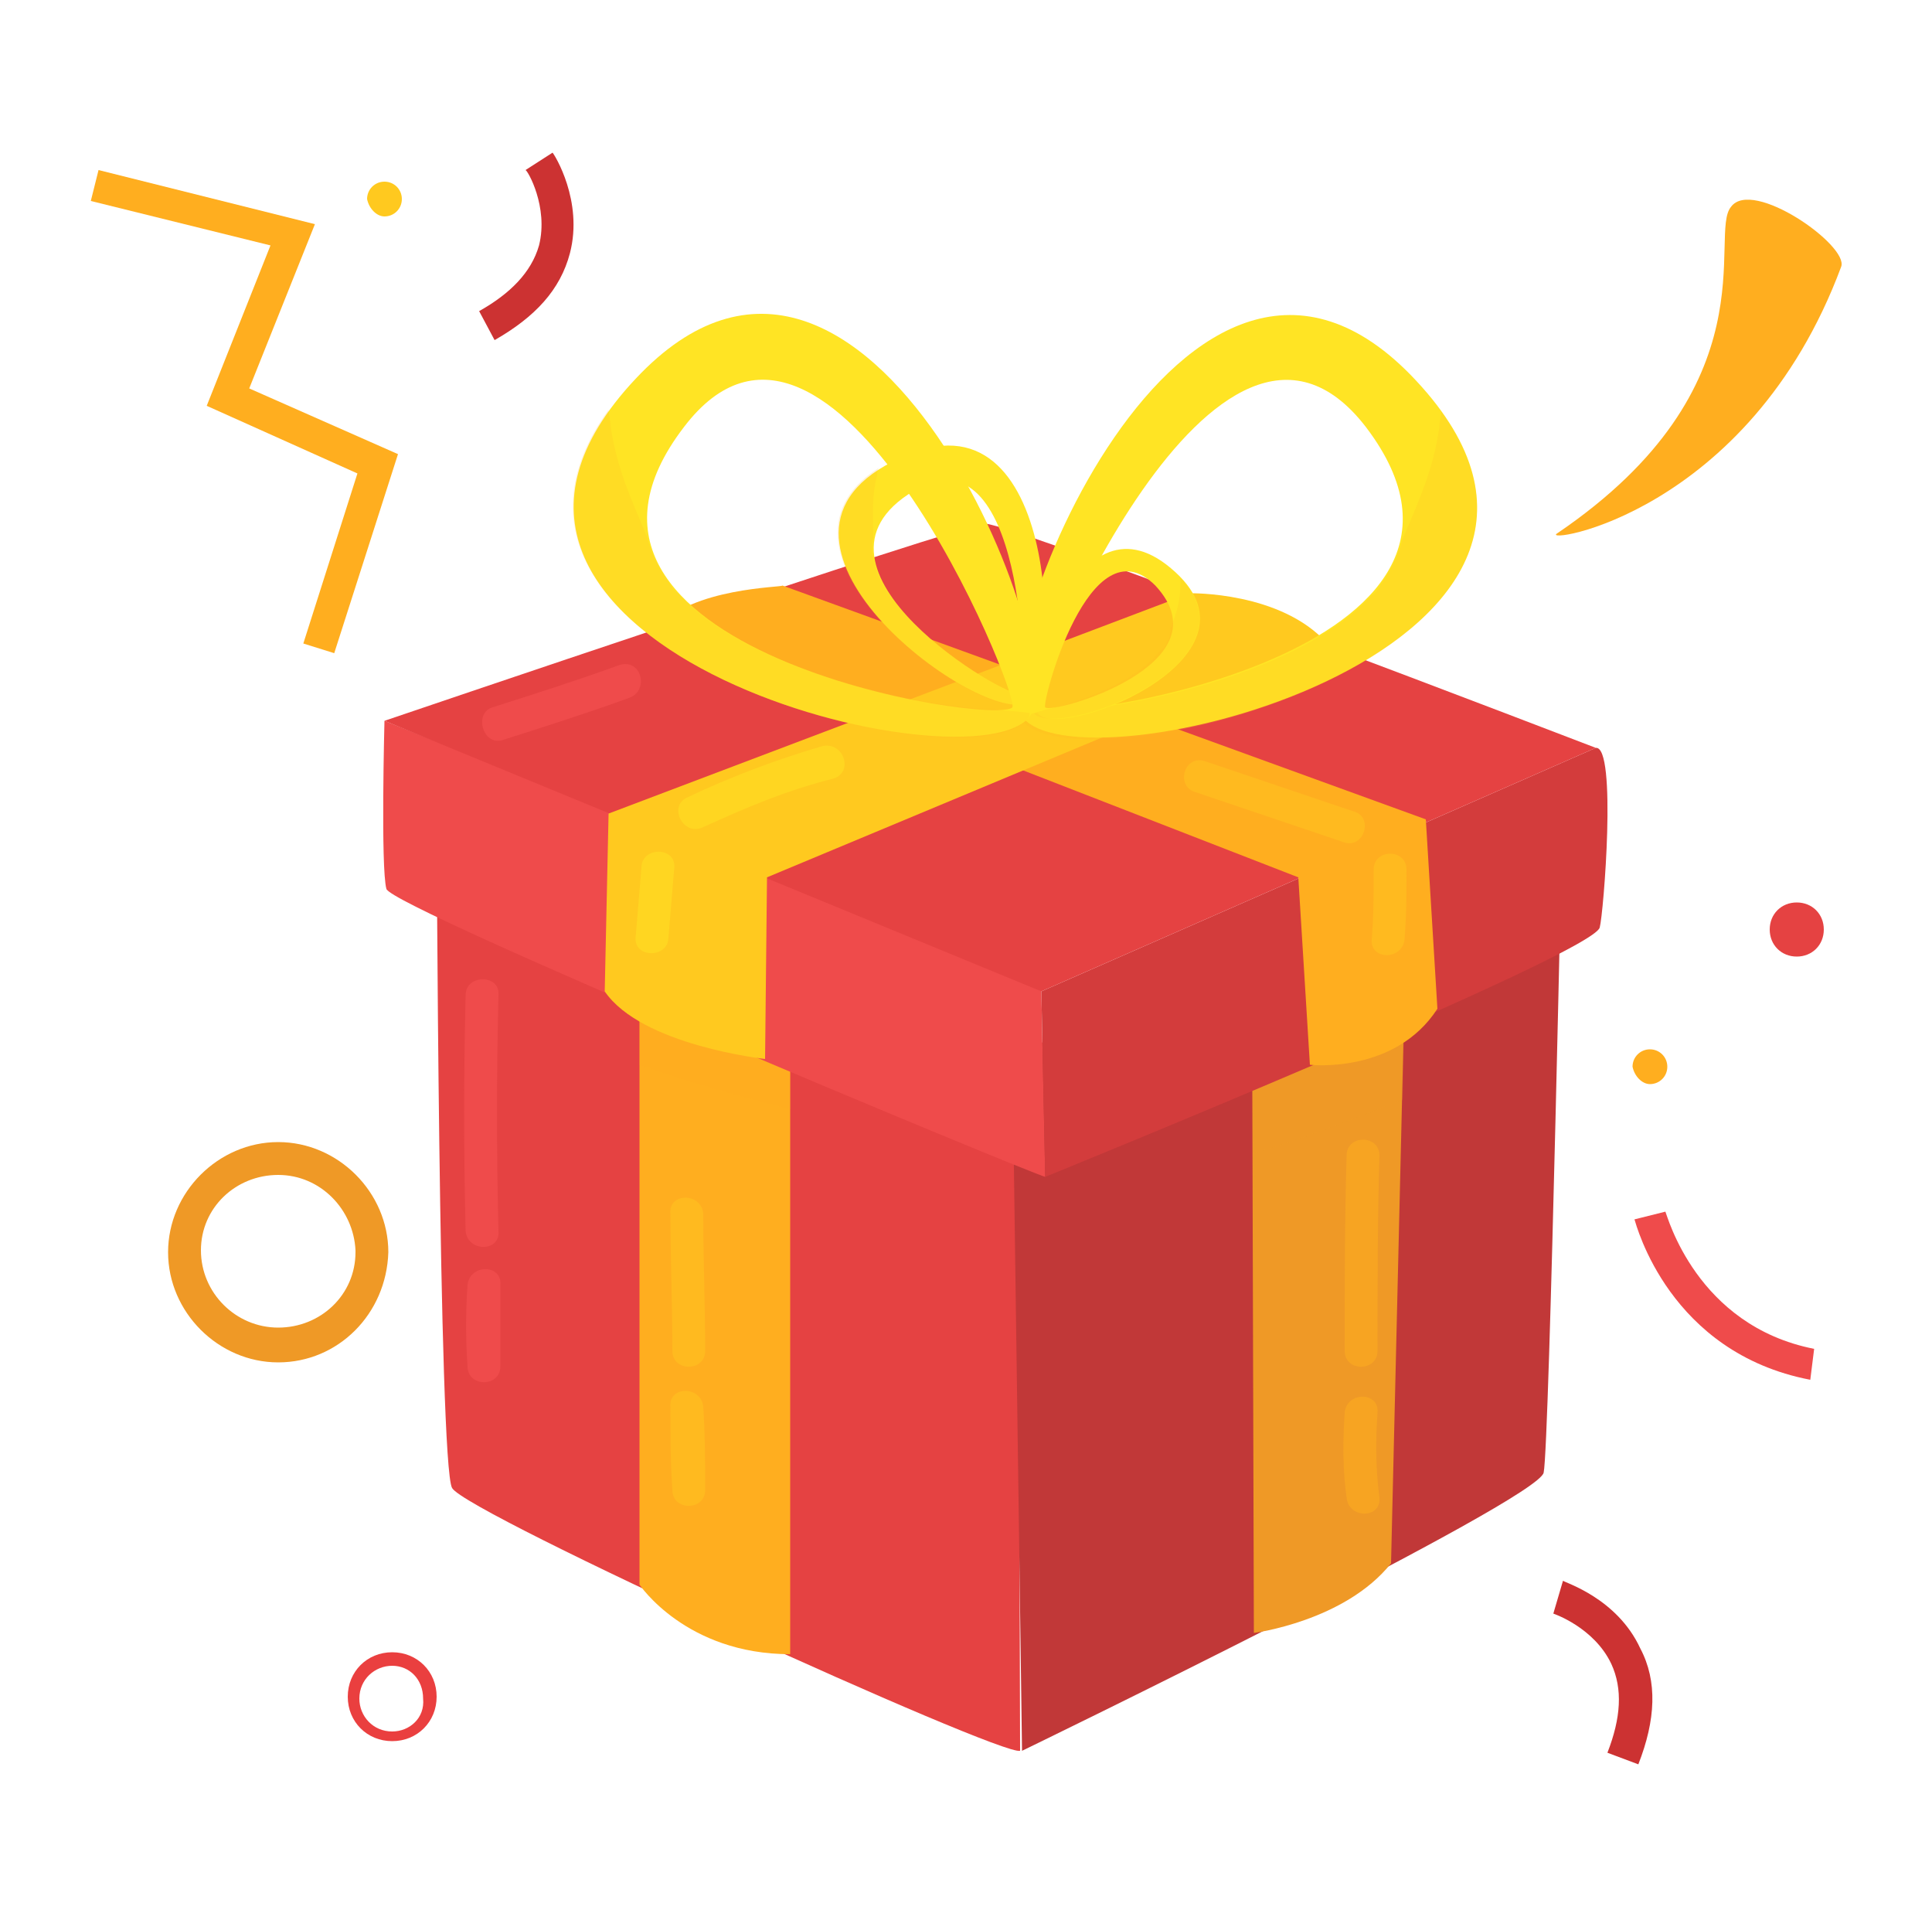 <?xml version="1.0" encoding="utf-8"?>
<!-- Generator: Adobe Illustrator 23.0.5, SVG Export Plug-In . SVG Version: 6.00 Build 0)  -->
<svg version="1.1" id="Layer_1" xmlns="http://www.w3.org/2000/svg" xmlns:xlink="http://www.w3.org/1999/xlink" x="0px" y="0px"
	 viewBox="0 0 100 99.2" style="enable-background:new 0 0 100 99.2;" xml:space="preserve">
<style type="text/css">
	.st0{fill:#EF9926;}
	.st1{fill:#EA3F3F;}
	.st2{fill:#FFAE1F;}
	.st3{fill:#FFC91F;}
	.st4{fill:#E54242;}
	.st5{fill:#CC3232;}
	.st6{fill:#EF4B4B;}
	.st7{opacity:0.2;fill:#FFAE1F;enable-background:new    ;}
	.st8{fill:#C13838;}
	.st9{opacity:0.17;fill:#EF9926;enable-background:new    ;}
	.st10{fill:#D33C3C;}
	.st11{fill:#FFE424;}
	.st12{opacity:0.18;fill:#FFBB24;enable-background:new    ;}
	.st13{opacity:0.48;fill:#FFE424;enable-background:new    ;}
	.st14{opacity:0.45;fill:#FFC91F;enable-background:new    ;}
	.st15{opacity:0.51;fill:#FFAE1F;enable-background:new    ;}
</style>
<g>
	<g>
		<path class="st0" d="M14.4,70.5c-3.1,0-5.7-2.6-5.7-5.7c0-3.1,2.6-5.7,5.7-5.7c3.1,0,5.7,2.6,5.7,5.7C20,68,17.5,70.5,14.4,70.5z
			 M14.4,60.8c-2.2,0-4,1.7-4,3.9c0,0,0,0,0,0c0,2.2,1.8,4,4,4c2.2,0,4-1.7,4-3.9c0,0,0,0,0-0.1C18.3,62.6,16.6,60.8,14.4,60.8z"/>
		<path class="st1" d="M20.3,90.1c-1.3,0-2.3-1-2.3-2.3c0-1.3,1-2.3,2.3-2.3c1.3,0,2.3,1,2.3,2.3C22.6,89.1,21.6,90.1,20.3,90.1
			L20.3,90.1z M20.3,86.2c-0.9,0-1.7,0.7-1.7,1.7c0,0.9,0.7,1.7,1.7,1.7c0,0,0,0,0,0c0.9,0,1.7-0.7,1.6-1.7
			C21.9,86.9,21.2,86.2,20.3,86.2z"/>
		<path class="st2" d="M85.4,56.1c0.5,0,0.9-0.4,0.9-0.9c0-0.5-0.4-0.9-0.9-0.9c0,0,0,0,0,0c-0.5,0-0.9,0.4-0.9,0.9
			C84.6,55.7,85,56.1,85.4,56.1z"/>
		<path class="st3" d="M19.9,11.2c0.5,0,0.9-0.4,0.9-0.9c0-0.5-0.4-0.9-0.9-0.9c-0.5,0-0.9,0.4-0.9,0.9
			C19.1,10.8,19.5,11.2,19.9,11.2z"/>
		<path class="st4" d="M93,49.5c0.8,0,1.4-0.6,1.4-1.4c0-0.8-0.6-1.4-1.4-1.4c-0.8,0-1.4,0.6-1.4,1.4C91.6,48.9,92.2,49.5,93,49.5z"
			/>
		<path class="st2" d="M17.3,33.8l-1.6-0.5l2.8-8.8L10.7,21l3.3-8.3l-9.3-2.3l0.4-1.6l11.2,2.8l-3.4,8.5l7.7,3.4
			C20.6,23.5,17.3,33.8,17.3,33.8z"/>
		<path class="st5" d="M84.8,91.3l-1.6-0.6c0.7-1.8,0.8-3.3,0.2-4.6c-0.9-1.9-3-2.6-3-2.6l0.5-1.7c0.1,0.1,2.8,0.9,4,3.5
			C85.8,87,85.7,89,84.8,91.3z M25.6,17.6l-0.8-1.5c1.6-0.9,2.7-2,3.1-3.4c0.5-2-0.6-3.9-0.7-3.9l1.4-0.9c0.1,0.1,1.6,2.5,0.9,5.2
			C29,15,27.7,16.4,25.6,17.6z"/>
		<path class="st6" d="M93.7,71.4c-7.3-1.4-9-8-9.1-8.3l1.6-0.4c0.1,0.2,1.6,5.9,7.7,7.1L93.7,71.4L93.7,71.4z"/>
		<path class="st2" d="M80.6,27.6c-1,0.6,9.9-0.9,14.7-13.8c0.4-1.1-4.6-4.6-5.7-3.1C88.4,12.1,91.8,20,80.6,27.6z"/>
		<path class="st4" d="M22.6,42.1c0,0,0.1,33.7,0.8,34.9c0.7,1.3,28.4,13.9,29.4,13.6l-0.1-36L22.6,42.1L22.6,42.1z"/>
		<path class="st2" d="M33.1,82c0,0,2.4,3.6,7.8,3.6v-34l-7.8-3.6L33.1,82L33.1,82z"/>
		<path class="st7" d="M40.9,57.4v-5.7l-7.8-3.6v7C35.6,56,38.2,56.7,40.9,57.4z"/>
		<path class="st8" d="M52.4,54.7l0.5,35.9c0,0,26.8-13,27-14.4c0.3-1.4,1-35.5,1-35.5L52.4,54.7z"/>
		<path class="st0" d="M64.9,84.5c0,0,4.7-0.6,7.1-3.6l0.8-33.7l-8,2.4L64.9,84.5z"/>
		<path class="st9" d="M72.6,56.9l0.2-9.7l-8,2.4l0.1,10.1C67.5,58.9,70.1,57.9,72.6,56.9z"/>
		<path class="st6" d="M19.9,37.3c0,0-0.2,7.6,0.1,8.7c0.3,1,33.3,14.7,34.1,14.9c0,0-0.2-9.3-0.2-9.6
			C53.8,50.8,19.9,37.3,19.9,37.3L19.9,37.3z"/>
		<path class="st10" d="M53.9,51.3l0.2,9.6c0,0,28.3-11.5,28.7-12.9c0.2-0.7,0.9-9.4-0.2-9.3C82.6,38.7,53.9,51.3,53.9,51.3z"/>
		<path class="st4" d="M53.9,51.3l28.7-12.6c0,0-30.2-11.6-31.6-11.6c-1.4,0.1-31.1,10.2-31.1,10.2L53.9,51.3z"/>
		<path class="st2" d="M34,32.5l33.2,12.9l0.6,9.7c0,0,4.4,0.5,6.6-2.9l-0.6-9.8L40.5,30.3C40.5,30.4,35.8,30.4,34,32.5L34,32.5z"/>
		<path class="st3" d="M61.6,30.7c0,0,4.7-0.1,7.1,2.6l-29,12.1l-0.1,9.4c0,0-6.4-0.7-8.3-3.5l0.2-9.2L61.6,30.7L61.6,30.7z"/>
		<path class="st11" d="M73.3,19.7c-12-12.9-22.9,14.9-20.3,17.5C56.5,41,86,33.3,73.3,19.7z M53.7,36.6c-0.5-0.6,9.3-24.5,17-14.5
			C79.6,33.8,54.5,37.6,53.7,36.6z"/>
		<path class="st12" d="M74.6,21.3c0,0.3-0.1,0.5-0.1,0.8c-0.3,2.2-1.1,3.9-1.9,5.8c-0.2,0.8-0.6,1.6-1.1,2.3
			c-0.1,0.2-0.3,0.5-0.5,0.6c-3.9,4.3-13.5,6-16.4,6c-0.6,0.1-1.2,0.1-1.8,0.2c0,0.1,0.1,0.3,0.2,0.4C56.4,40.8,83.7,33.9,74.6,21.3
			z"/>
		<path class="st11" d="M53.1,36.4c1.8-0.8,1.9-16.7-6.5-12.7C37.5,27.8,50.5,37.4,53.1,36.4z M47.3,25.4c5.7-3.4,5.9,10.3,5.5,10.5
			C52.2,36.2,40.6,29.4,47.3,25.4z"/>
		<path class="st12" d="M45.5,24.2c-0.1,0.1-0.1,0.3-0.1,0.4c-0.3,1.1-0.2,2.2-0.2,3.2c-0.1,0.5-0.1,0.9,0.1,1.4
			c0,0.2,0.1,0.3,0.1,0.4c1.1,2.8,5.5,5.6,6.9,6.2c0.3,0.2,0.6,0.3,0.9,0.5L53,36.4C50.7,37.4,38.5,28.6,45.5,24.2L45.5,24.2z"/>
		<path class="st11" d="M53.2,37.2c2.6-2.7-8.3-30.4-20.3-17.6C20.1,33.2,49.5,40.9,53.2,37.2z M35.4,22.1c7.6-10,17.4,13.8,17,14.5
			C51.6,37.6,26.5,33.7,35.4,22.1z"/>
		<path class="st12" d="M31.5,21.2c0,0.3,0.1,0.5,0.1,0.8c0.3,2.2,1.1,3.9,1.9,5.8c0.2,0.9,0.6,1.6,1.1,2.3c0.1,0.2,0.3,0.5,0.5,0.6
			c3.9,4.3,13.5,6,16.4,6c0.6,0.1,1.2,0.1,1.8,0.2c0,0.2-0.1,0.3-0.2,0.4C49.7,40.7,22.4,33.8,31.5,21.2L31.5,21.2z"/>
		<path class="st11" d="M60.6,29.4c-5.1-4.3-7.9,6.7-6.8,7.6C55.3,38.2,66,33.9,60.6,29.4L60.6,29.4z M54.1,36.6
			c-0.2-0.2,2.3-9.7,5.7-6.3C63.6,34.4,54.4,37,54.1,36.6z"/>
		<path class="st12" d="M61.1,29.9v0.3c0,0.9-0.2,1.5-0.5,2.3c0,0.3-0.1,0.6-0.3,0.9c0,0.1-0.1,0.2-0.2,0.2
			c-1.3,1.8-4.8,2.9-5.9,3.1l-0.7,0.2c0.1,0.1,0.1,0.1,0.1,0.1C55.3,38.1,65.2,34.2,61.1,29.9L61.1,29.9z"/>
		<path class="st13" d="M36.4,42.8c2.2-1,4.3-1.9,6.7-2.5c1.1-0.3,0.6-1.9-0.5-1.7c-2.4,0.7-4.8,1.6-7.1,2.7
			C34.6,41.8,35.4,43.3,36.4,42.8z M33.2,44.9c-0.1,1.2-0.2,2.4-0.3,3.6c-0.1,1.1,1.7,1.1,1.7,0c0.1-1.2,0.2-2.4,0.3-3.6
			C35,43.8,33.2,43.8,33.2,44.9z"/>
		<path class="st14" d="M61.9,41l7.7,2.6c1,0.3,1.5-1.3,0.5-1.6l-7.7-2.6C61.3,39,60.8,40.7,61.9,41L61.9,41z M71.1,45
			c0,1.2,0,2.4-0.1,3.6c-0.1,1.1,1.6,1.1,1.7,0c0.1-1.2,0.1-2.4,0.1-3.6C72.8,43.9,71.1,43.9,71.1,45z M34.7,72.8
			c0,1.4,0,2.8,0.1,4.3c0,1.1,1.7,1.1,1.7,0c0-1.4,0-2.8-0.1-4.3C36.3,71.7,34.6,71.7,34.7,72.8z M34.7,62.8c0,2.3,0.1,4.7,0.1,7.1
			c0,1.1,1.7,1.1,1.7,0c0-2.3-0.1-4.7-0.1-7.1C36.3,61.7,34.6,61.7,34.7,62.8z"/>
		<path class="st15" d="M69.7,59.8c-0.1,3.4-0.1,6.8-0.1,10.1c0,1.1,1.7,1.1,1.7,0c0-3.4,0-6.8,0.1-10.1
			C71.4,58.7,69.7,58.7,69.7,59.8z M69.6,73.1c-0.1,1.5-0.1,3,0.1,4.4c0.1,1.1,1.8,1.1,1.7,0c-0.2-1.5-0.2-3-0.1-4.4
			C71.4,72,69.7,72,69.6,73.1z"/>
		<path class="st6" d="M26,38.3c2.2-0.7,4.4-1.4,6.6-2.2c1-0.4,0.6-2-0.5-1.7c-2.2,0.8-4.4,1.5-6.6,2.2C24.5,36.9,25,38.6,26,38.3z
			 M24.1,51.5c-0.1,4.1-0.1,8.1,0,12.2c0.1,1.1,1.8,1.1,1.7,0c-0.1-4.1-0.1-8.1,0-12.2C25.9,50.4,24.1,50.4,24.1,51.5z M24.2,66.5
			c-0.1,1.4-0.1,2.8,0,4.2c0,1.1,1.7,1.1,1.7,0v-4.2C26,65.4,24.3,65.4,24.2,66.5z"/>
	</g>
</g>
</svg>
